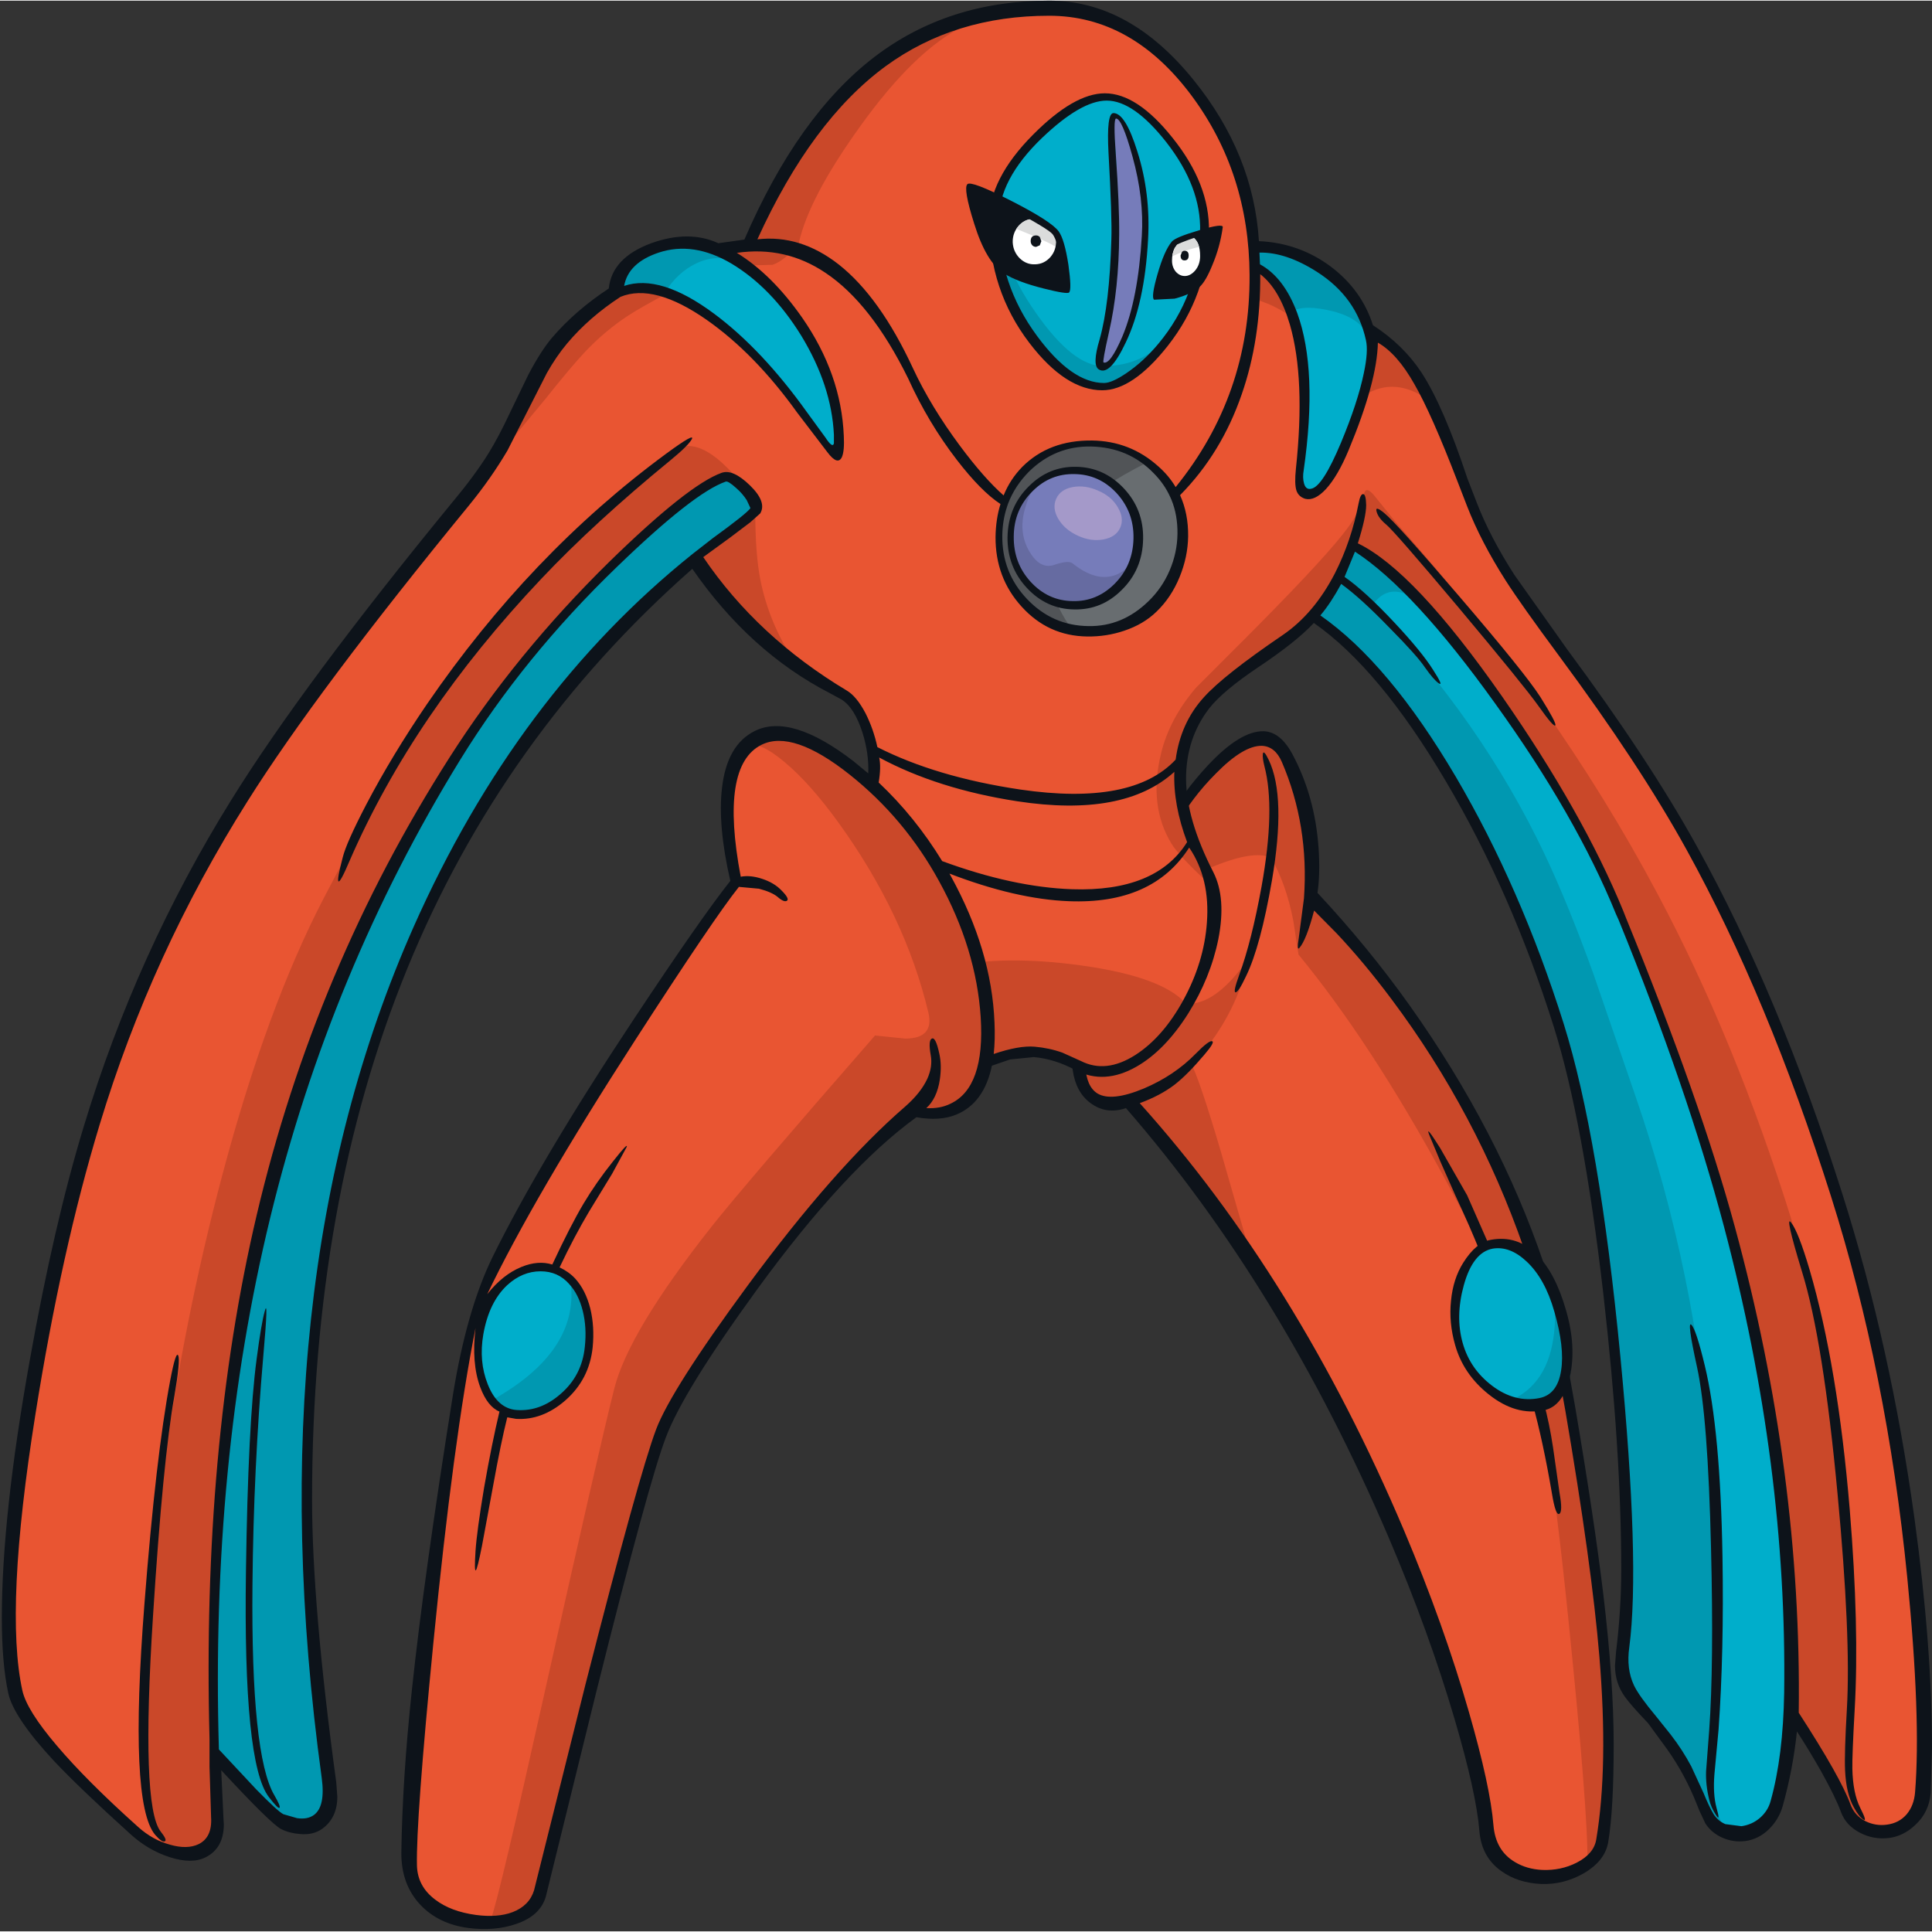 <?xml version='1.0' encoding='utf-8'?>
<svg xmlns="http://www.w3.org/2000/svg" version="1.1" width="371px" height="371px" viewBox="-0.35 0.0 371.15 370.9"><rect x="-0.35" y="0.0" width="371.15" height="370.9" fill="#333333" stroke="none"/><g><path fill="#e95532" d="M224.7 158.1 Q229.15 150.05 235.45 145.1 243.4 138.8 246.8 145.8 250.1 152.7 250.9 162.75 251.3 167.75 251.0 171.4 L257.35 178.15 Q265.15 187.0 272.2 197.65 294.7 231.7 301.35 270.65 306.25 299.4 307.75 316.5 309.7 338.9 307.3 353.4 306.8 356.4 303.45 358.35 300.3 360.15 296.3 360.1 292.05 360.05 289.2 357.8 285.9 355.3 285.55 350.6 285.05 344.3 281.2 330.75 276.4 313.9 269.0 296.05 248.1 245.95 216.4 211.05 211.4 212.95 208.6 209.7 205.95 206.6 206.15 200.15 206.35 193.1 214.4 177.05 218.65 168.65 224.7 158.1"/><path fill="#ca4829" d="M228.45 204.15 Q230.1 207.25 234.2 221.15 L240.1 241.65 Q228.85 225.1 216.9 212.0 211.9 213.9 217.2 206.1 222.05 199.0 226.2 195.55 223.35 199.45 224.6 201.4 224.9 201.95 228.45 204.15"/><path fill="#ca4829" d="M231.85 166.7 Q221.85 171.45 217.2 172.95 227.15 152.35 235.35 145.5 242.8 139.35 246.8 145.8 250.85 152.35 251.3 162.5 251.55 167.6 251.0 171.4 L257.35 178.15 Q265.15 187.0 272.2 197.65 294.7 231.7 301.35 270.65 306.25 299.4 307.75 316.5 309.7 338.9 307.3 353.4 306.85 355.75 304.6 357.55 304.75 348.1 300.95 311.0 296.55 267.7 292.3 257.3 287.0 244.3 277.05 226.0 262.95 200.1 249.1 183.25 L248.1 176.75 Q246.7 169.55 243.8 164.65 240.4 163.05 231.85 166.7"/><path fill="#00aecb" d="M294.5 241.4 Q297.4 244.35 299.35 251.2 301.6 259.05 300.15 264.5 298.9 269.1 296.15 269.65 291.15 270.65 286.2 267.0 281.45 263.45 279.95 258.1 277.95 251.0 280.25 245.15 282.35 239.75 286.3 239.05 291.25 238.15 294.5 241.4"/><path fill="#0098b1" d="M294.2 239.8 Q295.15 240.15 297.15 244.5 299.3 249.2 300.45 254.15 303.75 268.15 296.15 269.65 293.0 270.3 289.75 268.95 297.1 265.8 298.2 255.95 299.25 246.55 294.2 239.8"/><path fill="#0d131a" d="M285.7 239.05 Q284.3 239.8 283.95 240.3 282.05 235.55 279.2 229.45 L276.35 223.0 274.2 217.85 Q273.4 215.8 276.3 220.4 L281.5 229.5 285.7 239.05"/><path fill="#0d131a" d="M299.25 286.7 Q299.9 290.3 299.2 290.7 298.5 291.1 297.8 286.85 296.05 276.6 294.05 269.45 L296.25 269.45 Q297.3 273.3 298.0 277.95 L299.25 286.7"/><path fill="#ca4829" d="M239.75 183.45 Q237.25 194.6 230.05 202.8 222.45 211.4 213.95 211.4 210.7 211.4 208.35 209.3 206.1 207.25 206.1 204.6 L207.45 205.1 210.25 205.6 Q213.15 205.6 217.45 203.75 219.6 202.8 221.15 201.85 L227.45 192.65 Q231.5 193.05 236.05 188.3 238.3 185.9 239.75 183.45"/><path fill="#0d131a" d="M242.55 147.05 Q242.15 145.45 242.25 144.7 242.4 143.8 243.4 145.9 246.75 152.95 244.0 169.0 241.8 181.7 239.05 187.35 237.55 190.55 237.0 190.5 236.5 190.5 237.7 187.2 240.1 180.65 242.0 170.2 244.7 155.2 242.55 147.05"/><path fill="#0d131a" d="M231.65 146.95 Q237.9 140.25 242.4 140.35 245.6 140.45 247.9 144.7 252.25 152.8 252.95 162.7 253.3 167.7 252.75 171.4 262.5 181.85 270.4 192.95 287.6 217.15 296.25 242.7 L294.3 241.1 Q292.85 239.75 292.4 239.7 283.35 213.7 266.95 191.8 261.8 184.9 256.45 179.2 L252.1 174.8 Q250.6 180.5 249.25 182.0 248.75 182.55 249.15 180.1 L250.15 172.45 Q251.15 158.45 245.9 146.25 244.6 143.25 242.05 143.15 238.5 143.1 233.25 148.45 228.6 153.1 225.6 158.55 L223.9 161.55 Q213.4 180.1 209.7 194.0 206.2 207.3 210.5 209.95 213.2 211.55 219.35 209.0 225.25 206.5 229.35 202.3 231.9 199.7 232.5 199.9 233.1 200.05 231.05 202.45 227.8 206.3 225.3 208.25 222.55 210.35 218.6 211.8 248.85 245.45 269.4 293.95 277.0 311.95 281.85 328.8 285.95 343.05 286.55 350.5 286.95 355.4 290.7 357.6 292.95 358.95 295.9 359.1 299.5 359.25 302.55 357.7 305.85 356.0 306.3 353.25 308.65 339.2 306.9 318.1 305.45 300.6 300.35 270.8 L299.65 266.95 300.25 265.1 Q300.65 263.75 301.1 263.7 L302.3 270.45 Q305.95 291.95 307.65 306.1 309.65 322.85 309.65 335.05 309.65 347.5 308.6 353.75 308.0 357.35 303.9 359.75 300.05 361.95 295.75 361.8 291.25 361.6 288.1 359.35 284.25 356.65 283.85 351.6 283.25 344.25 279.05 330.0 274.15 313.35 266.45 295.3 245.8 247.05 215.95 212.75 212.15 214.05 209.1 211.75 197.9 203.35 222.2 160.55 L223.85 157.6 Q226.9 152.05 231.65 146.95"/><path fill="#0d131a" d="M292.9 242.2 Q289.7 239.2 286.4 239.75 282.6 240.45 280.85 246.8 279.2 252.8 280.65 257.9 282.05 262.85 286.25 266.05 290.65 269.4 295.4 268.45 298.85 267.75 299.55 263.15 300.25 258.75 298.25 251.85 296.45 245.5 292.9 242.2 M286.05 238.05 Q291.15 237.1 294.95 240.95 298.45 244.45 300.5 251.6 302.5 258.5 301.25 264.3 299.95 270.05 296.25 270.8 290.85 271.9 285.65 267.75 280.8 263.9 279.2 258.3 277.95 253.95 278.4 249.75 278.8 245.55 280.75 242.45 283.2 238.55 286.05 238.05"/><path fill="#e95532" d="M367.2 303.15 Q369.85 330.25 368.65 344.1 368.1 350.75 362.1 351.3 359.6 351.55 357.45 350.35 355.2 349.1 354.35 346.8 353.1 343.4 348.3 335.45 L343.7 328.15 343.0 334.55 Q342.1 341.8 340.9 346.0 339.65 350.45 335.0 351.45 330.4 352.45 328.15 348.8 L325.15 342.4 Q322.95 337.5 319.95 333.6 315.1 327.9 313.55 325.35 311.05 321.3 311.75 316.05 313.8 300.3 310.15 261.1 306.2 218.9 299.2 196.7 291.25 171.4 278.3 149.6 264.7 126.65 251.35 117.7 250.35 118.95 243.1 124.1 236.05 129.15 231.3 135.25 225.95 142.15 227.1 152.6 227.9 159.9 231.3 166.8 233.85 171.85 227.55 185.35 221.0 199.5 212.2 205.0 210.3 206.2 207.15 204.6 202.6 202.25 198.45 201.85 195.35 201.55 190.3 203.35 184.95 205.3 183.65 205.3 182.35 205.3 178.65 198.3 175.1 191.5 171.5 182.45 162.2 159.25 165.45 155.5 168.7 151.7 166.9 143.2 165.2 135.25 161.95 133.3 154.6 128.9 150.75 125.75 141.15 118.0 133.65 106.8 104.4 130.2 85.45 167.3 48.6 239.45 62.55 341.15 63.55 348.35 59.6 349.8 56.9 350.75 53.8 349.15 52.35 348.45 46.45 342.3 L40.9 336.3 40.95 340.35 41.3 348.8 Q41.7 354.95 36.15 355.55 30.8 356.1 25.7 351.5 4.9 332.85 3.1 324.75 -0.35 308.95 5.6 271.3 10.65 239.6 17.95 215.5 27.75 183.2 45.5 154.7 59.25 132.6 89.15 96.15 95.3 88.65 100.1 78.65 104.8 68.85 107.95 65.1 112.4 59.85 118.55 55.85 118.85 49.05 126.2 46.9 132.6 45.05 137.6 47.45 L140.8 47.1 143.3 46.7 Q152.0 25.4 165.0 14.6 179.1 2.9 200.05 1.9 219.15 1.0 231.25 20.8 235.65 27.95 238.25 36.6 240.45 43.8 240.45 48.3 247.55 45.8 255.65 52.7 258.7 55.3 260.9 58.4 262.9 61.25 263.05 62.75 L265.3 64.95 Q268.2 68.05 271.5 72.45 274.15 75.95 276.6 81.55 L282.55 96.65 Q286.0 105.5 294.3 117.15 L311.2 140.6 Q335.8 176.75 352.45 229.25 363.3 263.5 367.2 303.15"/><path fill="#00aecb" d="M343.6 328.25 L342.7 337.05 Q342.05 341.45 340.75 346.1 339.5 350.6 334.9 351.55 330.25 352.55 328.0 348.9 L325.05 342.5 Q322.8 337.65 319.8 333.7 314.95 328.05 313.4 325.5 310.95 321.4 311.65 316.15 313.7 300.4 310.05 261.25 306.1 219.05 299.1 196.85 291.2 171.75 278.35 150.0 264.85 127.2 251.6 118.05 253.45 115.25 256.4 108.95 258.25 104.9 259.55 104.9 271.3 112.65 286.0 132.5 300.2 151.75 309.7 172.2 311.6 175.4 316.9 189.25 323.9 207.4 329.55 226.85 346.6 285.65 343.6 328.25"/><path fill="#0098b1" d="M329.55 348.15 Q330.95 351.2 330.9 351.9 330.5 351.05 330.3 351.15 330.0 351.4 329.5 350.9 327.5 348.85 319.8 333.7 318.65 331.45 316.8 328.95 L313.9 325.2 Q311.0 321.05 311.65 316.15 313.7 300.4 310.05 261.25 306.1 219.05 299.1 196.85 291.3 171.95 278.55 150.35 265.15 127.65 252.0 118.35 L256.35 112.1 Q258.8 108.35 259.9 105.05 266.6 108.45 272.25 115.5 266.5 111.15 263.15 116.4 284.15 138.2 296.35 163.9 301.0 173.75 305.75 186.95 L313.8 210.35 Q325.65 244.6 328.35 281.5 330.05 304.8 328.2 344.35 328.2 345.1 329.55 348.15"/><path fill="#ca4829" d="M340.8 280.55 Q339.35 267.05 337.45 258.7 332.75 237.8 327.6 220.9 322.55 204.15 315.0 184.55 L302.55 158.15 Q294.8 142.9 287.1 133.25 L279.45 123.1 Q275.15 117.7 272.25 115.5 266.6 108.45 259.9 105.05 258.8 108.35 256.35 112.1 L252.0 118.35 251.25 117.8 Q250.2 119.05 242.95 124.25 235.9 129.3 231.2 135.35 225.8 142.25 226.95 152.75 227.75 160.1 231.2 166.9 231.7 168.0 231.75 169.5 226.05 164.2 224.7 161.95 220.25 154.65 222.7 144.6 224.3 138.0 229.35 132.05 L237.7 123.7 Q252.65 108.75 257.5 102.65 261.1 98.2 261.65 94.95 261.95 93.1 263.55 94.95 L267.75 100.15 Q298.55 134.85 318.05 171.55 332.95 199.5 343.75 234.0 352.5 266.85 354.3 300.8 355.25 318.9 355.0 341.45 355.15 344.35 356.55 347.3 L358.65 351.1 Q354.75 348.4 354.2 346.9 352.35 341.8 344.65 329.95 344.9 324.55 344.35 316.0 L343.25 302.25 Q342.85 299.55 340.8 280.55"/><path fill="#ca4829" d="M265.15 65.1 Q268.05 68.2 271.4 72.6 L274.05 76.7 Q266.95 71.7 260.65 76.6 261.85 71.45 260.85 66.0 260.0 61.5 258.35 59.45 256.8 57.45 253.75 57.65 250.25 57.85 248.55 61.45 246.65 59.75 243.4 58.3 L240.5 57.2 Q240.7 52.6 240.0 44.8 L240.3 48.45 Q252.55 44.1 262.9 62.85 L265.15 65.1"/><path fill="#ca4829" d="M184.8 4.9 Q175.4 9.45 164.75 24.35 155.0 37.95 153.1 46.6 150.45 49.95 148.05 50.75 L142.25 50.9 Q139.0 49.15 134.7 50.35 129.8 51.65 127.9 56.2 122.85 58.85 120.1 60.65 115.9 63.45 112.25 67.25 109.4 70.25 104.4 76.55 L95.35 87.45 Q97.4 84.1 101.55 75.45 104.7 68.9 107.8 65.2 112.15 60.1 118.4 56.0 118.75 49.2 126.05 47.0 132.5 45.15 137.45 47.6 L140.7 47.2 143.2 46.85 Q152.7 28.35 161.6 18.7 172.35 6.95 184.8 4.9"/><path fill="#ca4829" d="M152.2 126.9 Q147.65 123.75 142.9 118.75 138.05 113.55 133.75 107.2 135.9 105.1 139.15 102.6 L144.75 98.45 Q144.75 106.2 145.7 111.15 147.35 119.5 152.2 126.9"/><path fill="#0098b1" d="M144.75 97.0 L144.75 98.45 139.15 102.6 Q135.9 105.1 133.75 107.2 L133.55 106.9 Q104.25 130.3 85.3 167.4 48.45 239.55 62.4 341.25 63.4 348.45 59.5 349.9 56.85 350.85 53.65 349.3 51.55 348.3 41.65 337.4 L40.05 331.9 Q38.05 323.2 37.45 312.95 37.05 306.7 37.05 293.95 38.05 280.95 38.95 274.45 40.4 263.6 43.05 254.95 59.95 196.6 76.7 163.95 101.4 115.75 138.3 91.25 140.7 91.85 142.6 93.45 144.75 95.15 144.75 97.0"/><path fill="#ca4829" d="M129.15 86.4 Q130.95 85.35 132.6 85.6 136.2 86.1 140.8 91.25 L138.75 91.45 136.65 91.65 Q100.9 118.0 78.2 158.4 54.25 200.9 45.05 258.55 40.75 285.5 40.6 313.2 40.5 333.95 41.65 337.4 L40.8 336.45 40.85 340.5 Q40.95 345.25 41.2 348.9 41.45 352.95 38.85 354.65 36.5 356.25 32.75 355.45 27.8 353.75 27.3 333.3 26.8 313.3 30.7 284.5 34.85 253.8 42.4 225.45 50.9 193.5 61.8 172.5 72.15 152.6 80.75 139.5 89.55 126.2 103.7 109.05 109.1 103.0 118.3 95.05 126.4 88.0 129.15 86.4"/><path fill="#e95532" d="M188.95 193.85 Q190.05 205.15 185.75 210.8 184.35 212.65 181.3 213.5 178.1 214.35 175.25 213.5 161.55 223.3 144.5 246.65 130.05 266.45 126.6 275.7 122.25 287.2 113.35 324.85 L104.35 363.45 Q103.35 366.85 99.0 368.2 L89.95 368.55 Q84.8 367.65 81.4 365.0 77.55 362.05 77.45 358.0 77.2 347.8 82.4 305.45 88.05 259.6 92.15 249.65 100.05 230.5 121.3 198.05 131.9 181.85 140.95 169.45 136.65 151.35 142.65 143.75 148.8 135.9 161.05 146.05 173.6 156.55 179.4 166.6 187.65 181.0 188.95 193.85"/><path fill="#ca4829" d="M183.1 172.95 Q188.05 184.0 188.55 195.3 189.05 206.4 185.0 211.7 184.2 212.8 181.15 213.5 177.8 214.25 175.25 213.5 161.55 223.3 144.5 246.65 130.05 266.45 126.6 275.7 122.25 287.2 113.35 324.85 L104.35 363.45 Q103.4 366.7 100.25 367.85 L94.05 368.25 Q95.5 364.4 104.2 325.35 114.5 279.2 117.65 266.65 120.4 255.7 136.4 235.45 142.7 227.5 167.75 198.8 L173.6 199.4 Q179.15 199.35 178.0 194.4 173.5 175.55 160.65 157.8 155.25 150.35 150.4 146.3 145.5 142.15 143.0 143.1 145.25 141.2 150.85 141.9 156.9 142.6 161.05 146.05 176.9 159.35 183.1 172.95"/><path fill="#00aecb" d="M112.75 258.65 Q112.15 264.5 107.7 268.3 103.6 271.8 98.9 271.5 94.9 271.25 92.9 267.5 91.0 264.0 91.0 257.9 91.0 252.05 94.65 247.7 98.35 243.35 103.5 243.35 108.45 243.35 111.05 248.1 113.4 252.5 112.75 258.65"/><path fill="#0098b1" d="M112.25 251.3 Q113.15 254.7 112.75 258.65 112.15 264.5 107.7 268.3 103.6 271.8 98.9 271.5 96.15 271.3 93.65 269.15 111.35 259.5 109.2 245.65 111.3 247.75 112.25 251.3"/><path fill="#686d70" d="M221.85 90.35 Q226.95 95.4 226.85 102.8 226.75 110.3 221.5 115.8 216.2 121.35 209.0 121.25 201.75 121.15 196.65 115.8 191.6 110.45 191.65 103.0 191.75 95.55 196.95 90.4 202.2 85.2 209.45 85.25 216.8 85.35 221.85 90.35"/><path fill="#515457" d="M219.95 88.75 Q210.45 93.55 206.25 98.0 199.95 104.6 201.7 112.85 202.65 116.7 205.6 120.85 199.5 119.55 195.55 114.55 191.6 109.5 191.65 103.0 191.75 95.55 196.95 90.4 202.2 85.2 209.45 85.25 215.25 85.3 219.95 88.75"/><path fill="#767cba" d="M215.0 94.2 Q218.55 98.05 218.5 103.4 218.45 108.75 214.8 112.5 211.15 116.3 206.05 116.2 201.0 116.15 197.45 112.3 193.9 108.45 193.95 103.1 194.05 97.75 197.65 94.0 201.3 90.25 206.4 90.3 211.45 90.4 215.0 94.2"/><path fill="#00aecb" d="M230.9 44.3 Q230.75 54.15 224.5 64.1 218.2 74.2 211.75 74.2 206.25 74.2 198.8 64.05 190.8 53.05 190.8 42.25 190.8 34.9 198.1 26.7 205.45 18.5 212.25 18.5 217.45 18.5 224.1 27.0 231.1 36.0 230.9 44.3"/><path fill="#767cba" d="M213.55 24.9 Q213.1 21.3 214.5 22.55 215.85 23.7 217.1 27.3 221.15 39.25 219.25 52.95 217.6 64.7 213.8 68.3 209.55 72.35 211.55 65.25 213.9 57.15 214.2 43.1 214.45 31.85 213.55 24.9"/><path fill="#00aecb" d="M131.9 46.9 Q136.2 47.8 141.05 50.6 145.2 53.0 150.15 58.9 154.85 64.4 156.95 68.95 158.9 73.15 160.25 79.7 161.55 86.15 160.65 86.6 159.8 87.05 158.7 85.95 L154.05 79.95 Q149.15 73.4 146.1 69.85 141.3 64.3 137.25 61.45 132.95 58.45 129.8 57.05 127.15 55.85 124.3 55.35 L120.1 55.45 118.4 56.0 Q118.4 54.55 119.0 52.8 120.2 49.25 123.3 47.65 126.8 45.85 131.9 46.9"/><path fill="#00aecb" d="M255.3 52.75 Q262.65 58.6 262.65 64.0 262.65 70.65 260.6 78.15 258.1 87.2 253.55 93.25 251.45 95.95 250.25 94.5 249.2 93.25 249.4 90.75 L250.3 76.5 Q250.45 67.85 247.4 58.95 246.0 54.85 243.15 52.9 L240.6 51.75 240.45 48.15 240.9 47.65 Q241.6 47.15 243.1 47.15 248.35 47.15 255.3 52.75"/><path fill="#0098b1" d="M191.35 40.2 Q191.35 49.6 198.7 60.05 205.8 70.2 211.55 70.2 219.45 70.2 224.15 64.4 222.85 66.85 220.55 69.35 215.95 74.25 211.05 74.25 208.35 74.25 202.75 69.1 196.85 63.65 194.7 58.45 191.1 49.55 190.85 44.0 L191.35 40.2"/><path fill="#0098b1" d="M122.85 47.6 Q129.0 44.8 135.65 47.2 139.0 48.35 141.1 50.1 137.15 48.65 133.35 50.5 129.8 52.2 127.35 56.1 124.75 55.2 122.85 55.1 L119.6 55.45 117.75 55.95 Q118.05 54.3 118.85 52.45 120.45 48.7 122.85 47.6"/><path fill="#0098b1" d="M247.9 59.7 Q246.05 55.95 244.8 54.45 L242.35 52.2 240.8 51.1 240.8 47.7 243.3 47.35 Q246.85 47.55 252.25 50.25 257.65 52.95 260.7 59.6 262.05 62.65 262.55 65.2 261.7 61.25 255.8 59.7 250.25 58.3 247.9 59.7"/><path fill="#ca4829" d="M182.0 185.6 Q192.65 183.3 207.4 185.35 222.9 187.5 227.45 192.65 225.85 195.85 222.9 199.1 217.0 205.55 210.25 205.6 208.4 205.65 204.35 203.85 200.3 202.1 197.75 202.1 194.75 202.1 190.65 203.45 L187.1 204.8 Q185.25 195.95 184.1 192.8 L182.6 188.0 182.0 185.6"/><path fill="#a499c9" d="M214.4 97.35 Q215.65 99.45 214.85 101.25 214.05 103.05 211.65 103.5 209.25 103.95 206.75 102.8 204.2 101.65 202.95 99.55 201.75 97.5 202.55 95.7 203.35 93.9 205.7 93.45 208.1 93.0 210.65 94.15 213.2 95.25 214.4 97.35"/><path fill="#666ba1" d="M196.6 97.45 Q195.1 102.5 197.8 106.45 199.7 109.2 202.15 108.4 204.9 107.45 205.7 108.1 210.0 111.55 213.6 110.45 216.75 109.5 217.75 105.8 L217.1 108.45 Q216.1 111.65 214.55 112.6 L210.7 114.95 Q208.3 116.2 206.05 116.2 200.75 116.2 197.2 112.2 193.7 108.25 193.7 102.6 193.7 98.25 196.75 94.8 198.25 93.1 199.7 92.25 197.75 93.45 196.6 97.45"/><path fill="#0d131a" d="M109.0 246.55 Q106.85 244.1 103.5 244.1 100.0 244.1 97.1 246.75 93.6 250.0 92.5 256.2 91.6 261.4 93.35 265.8 95.2 270.5 98.95 270.75 103.45 271.05 107.3 267.7 111.45 264.15 112.0 258.6 112.4 254.9 111.6 251.7 110.8 248.5 109.0 246.55 M158.2 83.9 Q159.6 86.05 159.85 85.05 L159.85 83.4 Q159.4 73.95 153.6 64.4 147.9 55.15 140.15 50.5 132.85 46.2 126.2 48.4 120.35 50.35 119.55 54.8 126.5 52.45 136.85 60.15 146.05 67.0 154.7 79.1 L158.2 83.9 M141.1 93.65 Q139.5 92.2 139.05 92.4 132.9 94.55 118.25 108.7 100.25 126.05 88.05 145.85 63.1 186.4 51.55 233.85 40.1 281.0 41.7 335.95 L48.85 343.6 Q53.05 347.9 54.1 348.4 L56.7 349.15 Q58.7 349.45 59.95 348.55 62.2 346.9 61.45 341.4 48.5 247.0 79.1 177.95 98.9 133.35 132.75 106.25 L136.6 103.25 Q143.15 98.5 143.8 97.5 L143.8 97.45 143.1 95.95 Q142.3 94.7 141.1 93.65 M182.05 167.7 L182.35 168.25 Q190.15 182.45 190.7 196.3 190.85 199.6 190.55 202.35 195.4 200.7 198.4 200.95 201.25 201.2 203.75 202.1 L207.3 203.7 Q212.1 206.15 217.75 202.55 223.05 199.15 226.95 192.05 230.95 184.75 231.5 177.15 232.15 168.65 228.1 162.7 221.1 173.65 204.95 173.0 194.8 172.6 182.05 167.7 M180.05 169.15 Q173.45 157.1 162.9 148.7 151.95 140.0 145.95 142.95 137.9 146.95 141.95 168.3 143.8 167.95 146.05 168.7 148.35 169.45 149.75 170.9 151.35 172.5 150.85 172.9 150.3 173.3 149.0 172.15 147.9 171.25 145.45 170.6 L141.6 170.25 Q136.8 176.25 121.7 199.65 102.2 229.85 93.25 248.5 96.25 244.7 99.85 243.25 103.05 241.95 105.75 242.8 109.2 235.4 111.75 231.1 114.2 227.0 117.4 223.0 120.35 219.25 120.05 220.2 L117.25 225.35 112.8 232.65 Q110.0 237.35 107.15 243.35 108.95 244.2 110.15 245.5 112.15 247.7 113.05 251.25 113.9 254.75 113.5 258.75 112.85 264.9 108.2 268.95 103.8 272.75 98.8 272.45 L97.1 272.15 Q95.9 276.9 94.4 285.2 L92.25 296.8 Q91.35 301.35 91.05 301.55 90.75 301.75 91.0 297.85 91.25 294.05 92.65 285.65 94.15 277.1 95.6 271.05 93.3 270.1 91.9 266.35 90.2 261.75 91.0 255.0 86.75 276.45 82.9 315.5 79.55 349.65 79.75 358.25 79.85 362.25 83.25 364.8 86.25 367.1 91.1 367.75 95.25 368.3 98.15 367.2 101.35 365.95 102.25 363.0 L112.1 323.55 Q122.4 283.2 125.7 274.45 128.6 266.8 143.2 246.95 159.95 224.2 173.6 212.4 176.55 209.8 177.8 207.1 178.85 204.75 178.45 202.6 177.95 199.75 178.65 199.4 179.4 199.0 180.1 202.3 180.6 204.5 180.2 207.25 179.65 210.9 177.6 212.75 180.25 212.9 182.25 211.9 188.9 208.75 188.05 195.3 187.2 182.15 180.05 169.15 M168.45 150.2 Q175.45 156.8 180.65 165.3 194.25 170.3 205.55 170.7 221.7 171.25 227.7 161.65 225.0 154.45 225.25 148.15 215.55 156.95 195.05 153.8 179.8 151.45 168.55 145.4 168.95 147.2 168.45 150.2 M197.4 90.4 Q194.6 93.2 193.3 96.65 L193.1 97.25 Q192.25 99.8 192.2 102.7 192.1 109.85 196.95 114.95 201.85 120.1 208.8 120.15 215.25 120.25 220.25 115.4 222.9 112.85 224.35 109.45 225.8 106.05 225.85 102.45 225.9 98.85 224.7 95.9 L224.5 95.45 Q223.35 92.85 221.25 90.75 216.45 85.8 209.2 85.65 202.4 85.55 197.4 90.4 M201.2 2.9 Q183.1 2.9 169.85 12.55 155.55 23.0 145.15 45.85 153.4 44.9 160.8 50.7 168.7 56.95 175.05 70.65 178.45 77.95 184.05 85.5 188.7 91.75 192.45 95.05 193.7 91.95 196.05 89.55 201.2 84.4 209.45 84.5 216.75 84.6 222.15 89.45 224.2 91.25 225.5 93.45 239.85 75.75 239.7 52.7 239.6 33.15 228.6 18.3 217.15 2.9 201.2 2.9 M262.05 65.2 Q260.25 56.95 252.65 52.1 246.7 48.3 241.6 48.4 L241.7 50.65 Q246.3 53.15 248.85 60.0 252.85 70.95 250.1 90.2 249.85 91.6 250.15 92.7 250.5 94.05 251.6 93.75 253.75 93.3 257.25 84.95 260.5 77.15 261.65 71.55 262.55 67.35 262.05 65.2 M339.8 345.85 Q342.2 337.3 342.4 325.05 343.0 281.45 330.85 235.55 323.85 209.1 310.6 176.6 L310.1 175.5 Q302.45 156.65 286.9 135.05 271.25 113.2 259.95 105.85 L257.95 110.7 Q261.9 113.45 267.55 119.5 272.75 125.05 274.95 128.55 277.05 131.8 276.05 131.15 275.05 130.45 273.4 128.1 271.85 125.8 266.7 120.6 261.0 114.7 257.3 112.05 255.3 115.75 253.3 118.1 266.45 127.25 279.35 149.15 291.8 170.35 300.05 196.55 306.9 218.4 310.95 260.65 314.75 300.3 312.65 316.3 312.05 320.45 313.55 323.65 314.5 325.65 317.8 329.6 L320.6 333.1 Q322.85 336.0 324.55 339.2 L326.9 344.3 Q328.0 347.0 328.85 348.4 329.7 349.7 331.1 350.3 L334.2 350.7 Q336.25 350.4 337.75 349.1 339.3 347.75 339.8 345.85 M367.55 344.15 Q368.7 329.85 366.05 302.95 362.15 263.65 351.4 229.7 339.25 191.4 323.7 163.2 314.7 146.85 299.1 125.8 291.85 116.0 288.9 111.4 284.15 103.95 281.5 97.15 L279.7 92.5 Q274.65 79.35 271.35 73.65 268.05 67.8 264.35 65.7 264.2 73.2 258.75 86.3 256.65 91.35 254.35 93.85 252.2 96.15 250.4 95.7 249.1 95.3 248.7 94.1 248.3 92.85 248.6 89.95 250.45 72.6 247.45 62.25 245.45 55.4 241.75 52.55 241.85 65.1 238.2 75.6 234.3 86.95 226.35 95.0 227.95 98.55 227.9 102.9 227.85 106.85 226.25 110.75 224.65 114.65 221.85 117.35 219.35 119.8 215.6 121.05 212.2 122.2 208.5 122.15 201.0 122.05 195.9 116.4 190.85 110.85 190.9 103.0 190.95 99.6 191.85 96.7 188.15 94.3 183.45 88.2 177.95 81.05 174.1 72.55 167.0 58.15 158.25 52.3 150.55 47.1 141.2 48.45 147.95 52.6 153.75 60.9 161.25 71.7 161.75 83.6 161.9 86.45 161.4 87.65 160.6 89.4 158.6 86.75 L152.8 79.15 Q144.7 67.85 135.45 61.35 125.3 54.25 118.85 56.9 112.8 60.85 108.6 65.85 106.5 68.35 104.7 71.55 L101.6 77.65 97.15 86.4 Q94.0 91.75 89.8 96.9 60.5 132.65 47.2 153.8 28.75 183.05 18.8 215.9 11.45 240.1 6.45 271.6 0.5 308.95 3.95 324.65 4.8 328.45 10.55 335.2 16.3 342.0 26.25 350.9 29.0 353.35 32.3 354.25 35.6 355.2 37.8 354.15 40.45 352.85 40.2 348.95 L39.9 339.3 39.9 333.95 Q38.45 277.95 48.95 233.35 60.1 185.95 86.0 145.4 98.7 125.5 116.65 107.85 131.85 93.0 138.3 90.7 140.45 89.95 143.7 93.1 147.0 96.3 145.7 98.5 L143.8 100.2 139.9 103.15 134.75 106.9 Q145.15 122.25 162.35 132.55 164.2 133.65 165.9 136.85 167.45 139.9 168.2 143.4 179.5 149.15 195.65 151.55 217.2 154.7 225.5 145.8 226.45 138.75 230.9 133.85 234.7 129.6 246.1 121.85 252.1 117.75 256.1 110.0 259.25 103.8 260.65 96.55 261.0 94.7 261.55 94.8 262.05 94.85 262.1 96.9 262.1 99.15 260.5 104.25 271.35 109.5 288.2 133.65 303.75 156.0 311.5 174.9 L311.95 176.05 Q326.3 211.15 332.95 235.65 345.8 282.85 345.2 328.9 353.3 341.4 355.15 346.55 355.95 348.7 358.05 349.75 360.0 350.7 362.15 350.4 364.45 350.1 365.9 348.45 367.35 346.75 367.55 344.15 M353.65 229.45 Q362.9 258.7 367.45 291.7 370.8 316.25 370.8 335.55 L370.55 344.3 Q370.25 348.0 367.6 350.45 365.4 352.55 362.65 352.95 359.6 353.35 356.95 351.95 354.25 350.55 353.3 347.95 352.35 345.3 349.55 340.25 347.2 336.1 344.85 332.5 344.1 339.75 342.1 346.9 341.35 349.45 339.45 351.3 337.5 353.2 334.95 353.55 332.65 353.85 330.5 352.9 328.4 351.95 327.25 350.15 L326.15 347.8 325.05 345.1 Q322.65 339.5 319.1 334.8 L316.25 330.9 Q313.0 327.5 311.85 325.9 309.9 323.25 309.9 319.85 L310.1 317.25 Q311.1 309.15 311.1 301.35 311.1 278.45 307.65 248.35 303.8 215.15 298.15 197.15 290.0 171.25 277.4 149.95 264.65 128.35 252.05 119.55 248.65 123.2 241.3 128.1 234.6 132.6 231.95 135.95 227.5 141.75 227.5 149.45 227.5 157.2 232.75 167.45 235.25 172.4 233.7 180.3 232.2 187.7 227.9 194.6 223.4 201.7 217.95 204.8 211.8 208.3 206.35 205.5 202.3 203.3 198.25 202.95 L193.7 203.4 190.2 204.6 Q188.7 211.8 183.35 214.0 180.2 215.3 175.7 214.5 161.95 224.45 145.05 247.65 130.85 267.2 127.55 276.05 124.25 284.7 114.2 324.9 L104.5 364.25 Q103.4 367.95 98.75 369.5 94.65 370.9 89.6 370.25 83.95 369.5 80.45 365.85 76.7 361.9 76.75 355.75 76.95 341.55 78.8 324.3 81.1 302.7 86.65 267.9 89.3 251.5 94.3 241.3 103.45 222.75 121.45 195.6 134.35 176.15 139.95 169.1 137.5 158.45 138.35 151.25 139.3 142.95 144.65 140.3 151.6 136.85 163.6 146.1 L166.45 148.45 Q166.6 144.65 165.35 140.65 163.8 135.8 161.3 134.25 L159.0 133.0 Q143.7 125.1 132.65 109.15 59.6 173.5 59.6 287.9 59.6 308.25 64.25 342.3 L64.45 345.05 Q64.45 349.1 61.55 351.2 59.8 352.45 57.25 352.2 55.25 352.05 53.65 351.25 51.65 350.2 42.15 339.95 L42.6 349.6 42.65 350.3 Q42.65 354.95 39.1 356.7 36.45 358.0 32.25 356.65 28.2 355.35 24.85 352.35 15.0 343.45 10.05 338.2 2.3 329.85 1.25 325.2 0.0 319.45 0.0 310.65 0.0 291.2 5.35 261.3 10.0 235.15 15.75 216.25 25.85 182.9 44.05 153.6 57.75 131.5 86.6 96.3 90.9 91.15 93.5 86.95 95.45 83.8 97.6 79.2 L101.15 71.85 Q103.55 67.3 105.7 64.75 110.2 59.5 116.6 55.3 117.2 49.4 124.75 46.6 132.0 44.0 137.65 46.6 L142.65 45.9 Q152.95 22.05 167.65 10.8 181.8 0.0 201.2 0.0 216.65 0.0 228.95 15.25 240.45 29.45 241.5 46.2 249.2 46.55 255.25 51.05 261.25 55.55 263.4 62.35 269.2 66.1 272.7 71.4 276.95 77.9 281.55 91.8 L283.35 96.45 Q285.9 103.05 290.6 110.35 L300.7 124.6 Q316.45 145.85 325.6 162.4 341.45 191.0 353.65 229.45"/><path fill="#0d131a" d="M127.6 87.05 Q133.25 82.9 132.55 84.25 131.85 85.5 128.5 88.25 113.85 100.25 103.65 111.05 79.1 137.0 66.85 165.15 64.95 169.65 64.65 169.15 64.4 168.75 65.5 164.55 66.2 161.75 70.0 154.45 74.95 145.0 81.7 135.1 101.5 106.25 127.6 87.05"/><path fill="#0d131a" d="M32.35 265.05 Q33.45 259.25 33.9 260.3 34.3 261.35 33.15 268.05 30.95 280.4 29.05 310.25 26.7 346.75 30.5 351.7 31.85 353.4 31.3 353.6 30.75 353.85 29.45 352.35 24.4 346.35 27.4 307.95 29.6 279.6 32.35 265.05"/><path fill="#0d131a" d="M48.95 260.95 Q49.85 254.1 50.5 251.8 51.25 248.9 50.25 260.15 48.35 281.95 48.15 304.4 47.85 337.05 52.35 344.75 53.6 346.9 53.35 347.15 53.1 347.45 51.3 345.1 46.35 338.7 46.9 301.65 47.3 273.35 48.95 260.95"/><path fill="#0d131a" d="M214.15 94.6 Q210.8 91.0 206.05 90.95 201.45 90.85 198.1 94.15 194.4 97.75 194.4 103.0 194.35 108.05 197.65 111.65 201.0 115.3 205.75 115.35 210.3 115.45 213.7 112.1 217.3 108.55 217.4 103.3 217.5 98.25 214.15 94.6 M206.4 89.55 Q211.75 89.65 215.55 93.7 219.35 97.75 219.25 103.4 219.15 109.35 215.05 113.3 211.25 117.05 206.05 116.95 200.7 116.9 196.9 112.8 193.15 108.75 193.2 103.1 193.3 97.15 197.4 93.2 201.2 89.45 206.4 89.55"/><path fill="#0d131a" d="M230.2 44.3 Q230.4 35.8 223.75 27.25 217.45 19.2 212.25 19.2 207.35 19.2 199.85 26.35 191.5 34.35 191.5 42.25 191.5 54.45 198.9 64.45 205.55 73.45 211.75 73.45 213.25 73.45 216.05 71.55 219.3 69.35 222.15 65.95 229.95 56.6 230.2 44.3 M211.9 17.8 Q218.1 17.8 224.9 26.35 232.05 35.25 231.9 44.3 231.65 56.55 224.0 66.3 217.25 74.85 211.4 74.85 204.35 74.85 197.4 65.75 189.65 55.6 189.65 42.35 189.65 34.25 198.1 25.75 206.0 17.8 211.9 17.8"/><path fill="#0d131a" d="M219.0 45.2 Q219.45 38.0 217.2 29.9 215.2 22.65 214.05 22.65 213.5 22.65 214.0 29.5 214.7 39.4 214.65 44.9 214.6 55.3 212.7 63.65 211.4 69.4 211.65 69.5 212.9 70.0 215.25 64.55 218.3 57.3 219.0 45.2 M213.15 45.85 Q213.3 41.7 212.6 29.2 212.2 21.6 213.55 21.6 215.85 21.6 218.15 29.0 220.7 37.05 220.2 45.9 219.55 58.1 215.9 65.7 212.85 72.15 210.75 70.85 209.4 70.05 210.9 65.05 212.8 58.3 213.15 45.85"/><path fill="#0d131a" d="M325.65 262.45 Q323.65 253.35 324.6 254.4 325.5 255.35 327.15 262.2 330.15 274.65 330.55 298.9 330.85 317.3 329.8 332.1 L329.0 340.75 Q328.7 344.55 329.4 347.15 330.2 349.95 329.3 348.55 328.35 347.1 328.0 345.6 327.3 342.75 327.4 340.15 L328.0 332.25 Q328.9 319.8 328.35 297.3 327.75 271.95 325.65 262.45"/><path fill="#0d131a" d="M345.85 244.25 Q342.4 232.95 343.75 234.75 345.15 236.55 347.3 243.85 352.7 262.35 355.0 289.9 356.85 312.5 355.95 328.25 355.45 337.15 355.5 339.65 355.6 344.35 357.0 347.15 358.45 350.0 357.6 349.4 356.75 348.85 355.8 347.1 354.3 344.45 354.1 339.95 353.95 336.7 354.45 328.15 355.25 314.35 352.65 286.8 349.9 257.35 345.85 244.25"/><path fill="#0d131a" d="M264.1 98.15 Q263.75 96.9 265.65 98.5 267.95 100.4 279.95 114.4 292.6 129.15 295.55 133.75 298.65 138.7 298.45 139.2 298.2 139.75 295.2 135.5 292.3 131.45 279.9 116.65 267.5 101.9 265.95 100.65 264.4 99.35 264.1 98.15"/><path fill="#0d131a" d="M186.2 36.35 Q186.8 35.9 194.35 39.75 201.65 43.5 202.6 44.5 203.35 45.25 204.0 50.3 204.65 55.1 204.35 55.5 L201.0 55.35 Q197.55 54.65 194.9 52.95 190.5 50.15 187.65 43.3 185.05 37.1 186.2 36.35"/><path fill="#ffffff" d="M201.15 43.05 Q202.45 44.3 202.5 46.1 202.6 47.9 201.45 49.25 200.25 50.6 198.55 50.65 196.85 50.75 195.55 49.5 194.3 48.25 194.2 46.45 194.15 44.65 195.3 43.3 196.45 42.0 198.15 41.9 199.85 41.85 201.15 43.05"/><path fill="#dbdcdc" d="M202.4 47.25 Q200.45 46.05 194.9 43.85 196.1 42.0 198.15 41.9 199.85 41.85 201.15 43.05 202.45 44.3 202.5 46.1 L202.4 47.25"/><path fill="#0d131a" d="M234.0 44.0 Q234.2 44.4 233.35 47.2 232.35 50.45 230.85 52.85 229.3 55.3 225.65 56.6 222.3 57.8 221.85 57.0 221.5 56.4 222.9 52.0 224.3 47.55 225.1 46.65 225.8 45.8 229.85 44.7 233.8 43.65 234.0 44.0"/><path fill="#0d131a" d="M199.7 46.2 L199.4 47.0 198.7 47.3 Q198.25 47.3 197.95 47.0 197.65 46.65 197.65 46.2 197.65 45.1 198.7 45.1 199.1 45.1 199.4 45.4 L199.7 46.2"/><path fill="#ffffff" d="M225.8 46.85 L226.75 46.25 Q227.95 45.65 228.9 45.5 230.2 46.45 230.2 49.05 230.2 50.75 229.2 51.9 228.3 52.9 227.25 52.9 226.3 52.9 225.55 52.1 224.8 51.2 224.8 49.95 224.8 48.55 225.3 47.55 L225.8 46.85"/><path fill="#dbdcdc" d="M228.9 45.5 Q229.7 46.15 230.0 47.3 227.55 47.85 224.85 49.1 225.0 48.1 225.4 47.4 L225.8 46.85 226.75 46.25 Q227.95 45.65 228.9 45.5"/><path fill="#0d131a" d="M193.9 38.45 Q201.65 42.4 203.05 44.35 204.15 45.9 204.9 50.75 205.55 55.45 205.05 56.05 204.7 56.45 200.15 55.3 195.15 54.05 192.5 52.4 189.1 50.25 186.8 42.85 184.65 36.05 185.5 35.25 186.25 34.55 193.9 38.45 M188.05 42.85 Q190.15 48.75 192.0 50.35 194.0 52.1 198.9 53.65 203.45 55.05 203.8 54.65 204.3 54.15 203.5 50.1 202.75 46.0 201.85 44.85 200.95 43.8 193.9 40.05 186.9 36.35 186.6 36.65 186.0 37.15 188.05 42.85"/><path fill="#0d131a" d="M228.0 48.95 Q228.0 49.9 227.2 49.9 226.45 49.9 226.45 48.95 L226.7 48.3 Q226.9 48.05 227.2 48.05 228.0 48.05 228.0 48.95"/><path fill="#0d131a" d="M234.55 43.5 Q234.05 47.25 232.55 50.8 231.3 53.9 230.1 55.0 228.55 56.4 225.3 57.25 L221.35 57.45 Q220.75 56.95 222.0 52.6 223.3 48.05 224.75 46.3 225.45 45.45 230.05 44.1 234.6 42.75 234.55 43.5 M225.35 47.1 Q224.3 48.25 223.05 52.5 221.85 56.5 222.15 56.7 222.55 57.05 225.25 56.25 228.1 55.4 229.35 54.3 230.6 53.2 232.15 48.85 233.55 44.75 233.3 44.4 233.1 44.2 229.4 45.45 225.75 46.7 225.35 47.1"/></g></svg>